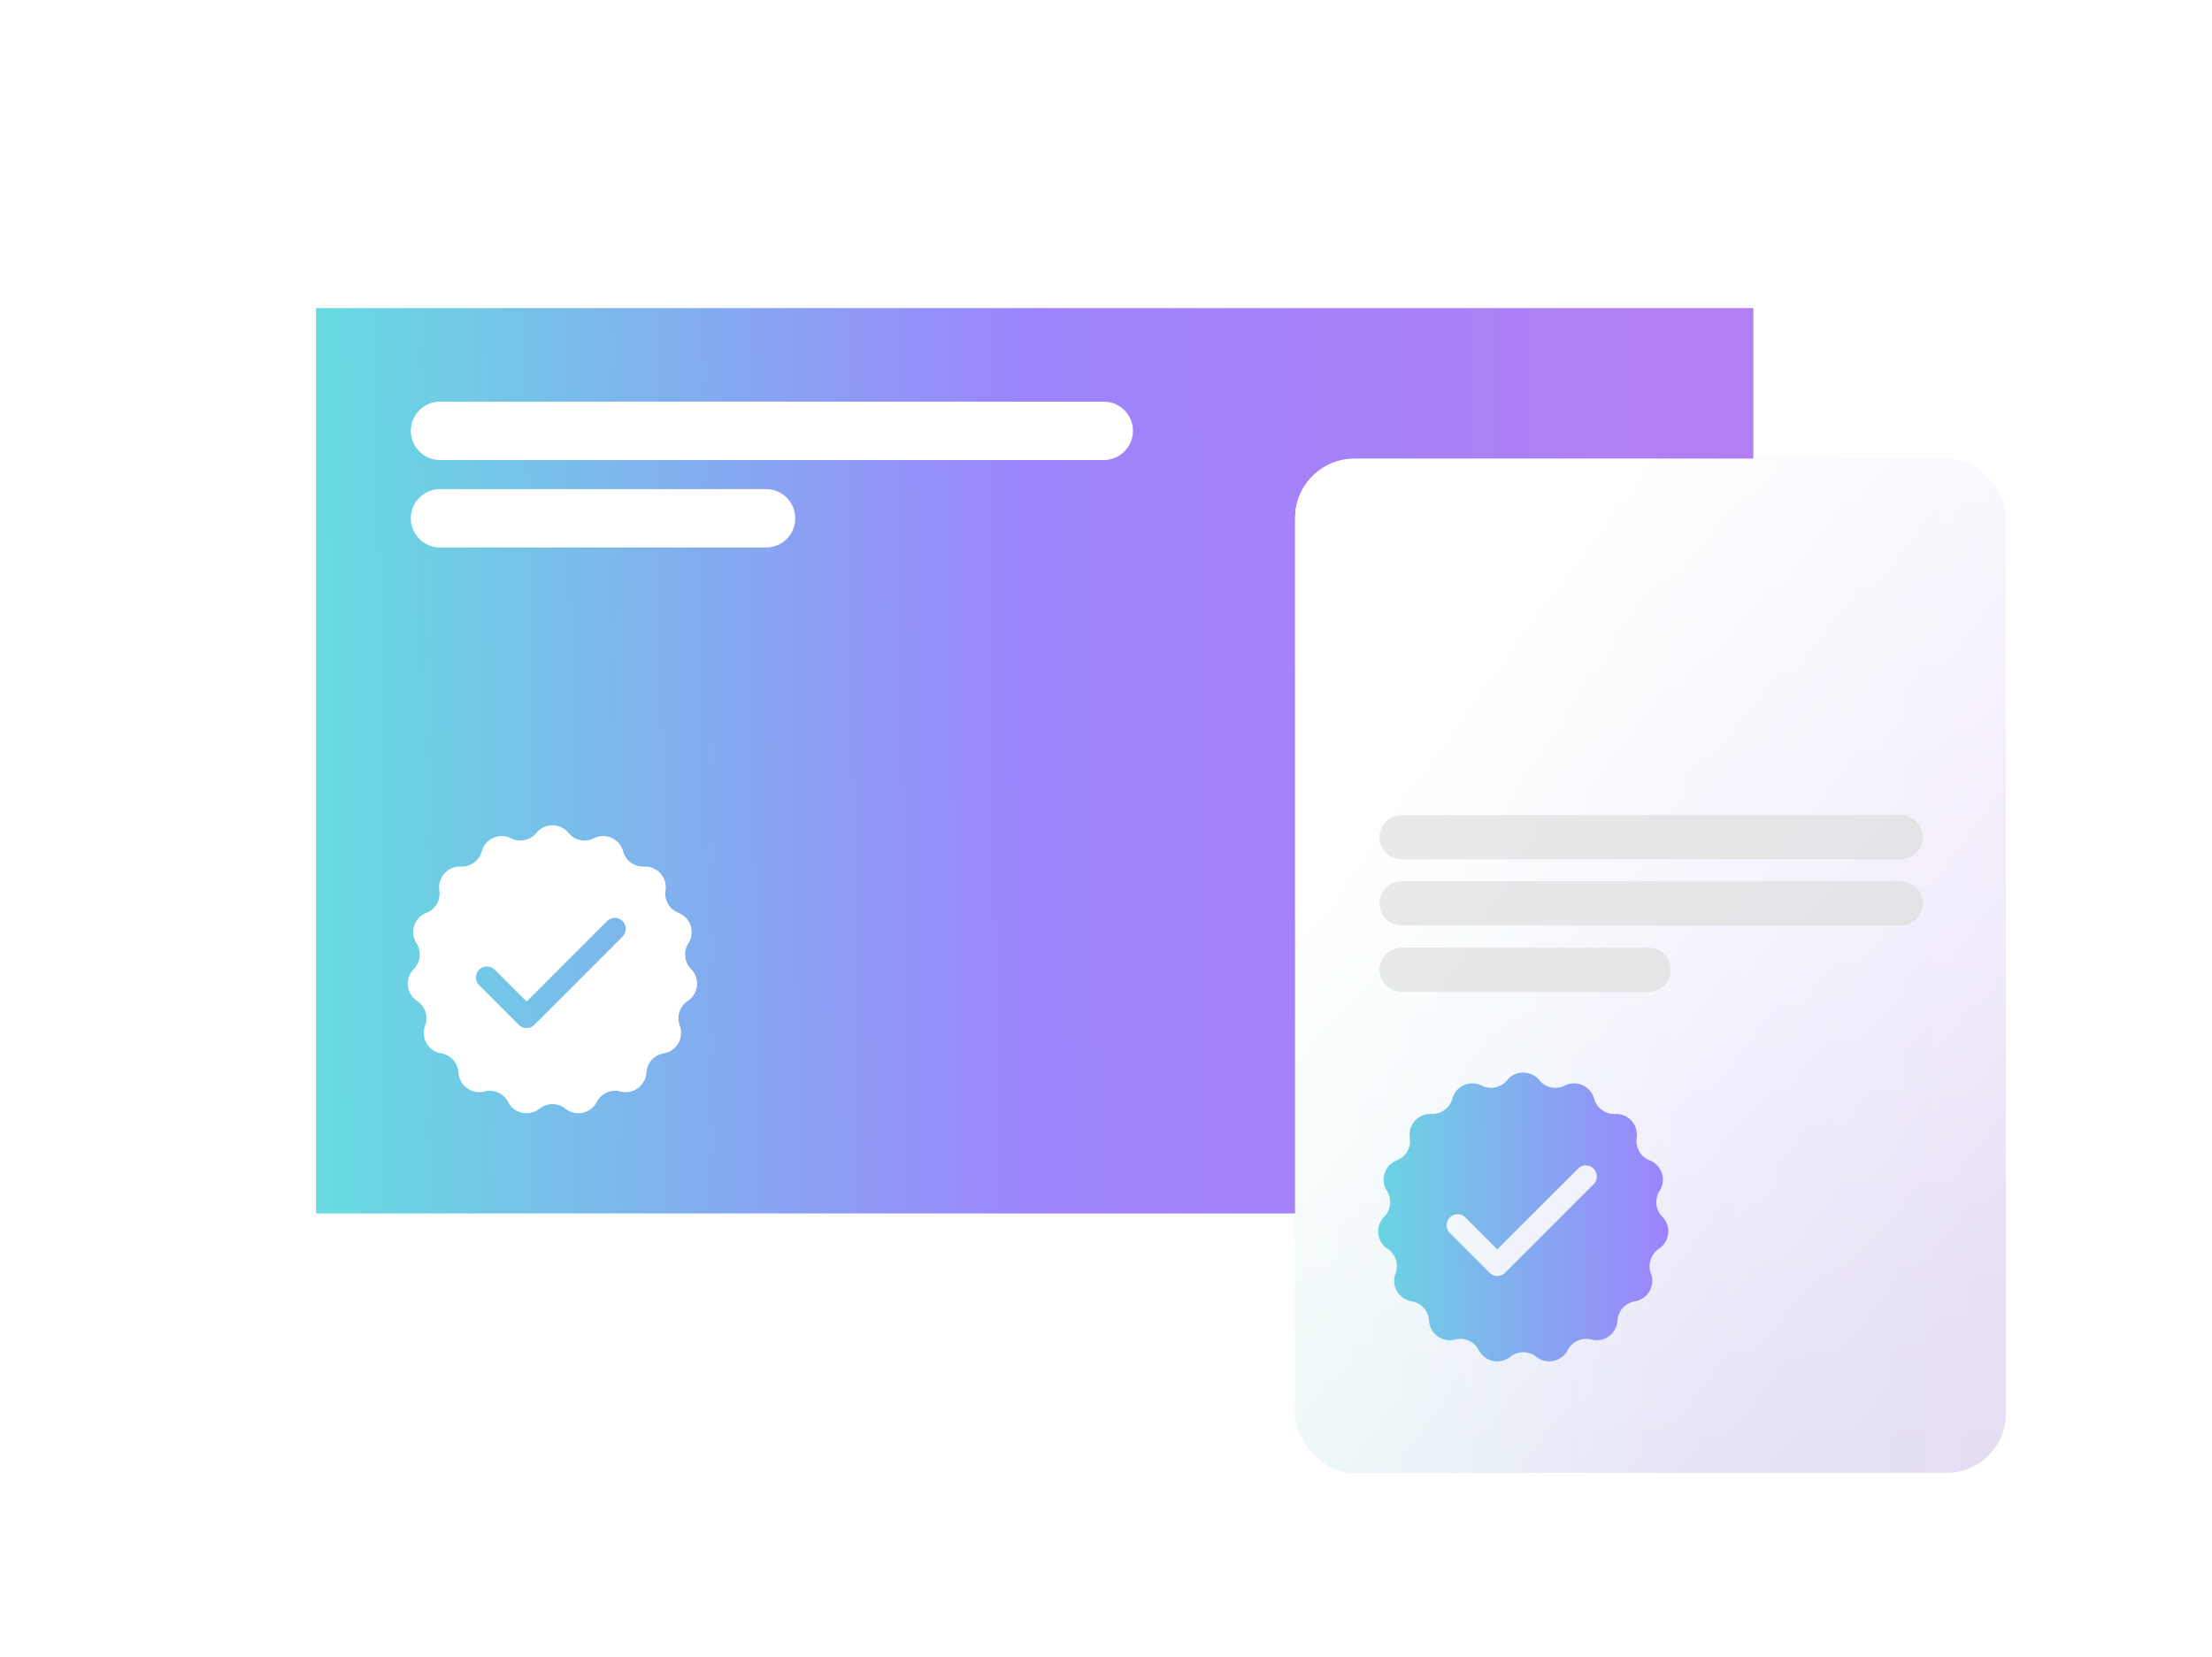 <svg width="606" height="454" fill="none" xmlns="http://www.w3.org/2000/svg"><g filter="url(#_3144966788__a)"><rect width="454" height="308" rx="22" transform="matrix(1 0 0 -1 56.474 362.5)" fill="#fff"/></g><path fill="#fff" d="M86.577 84.42h393.772v248.06H86.577z"/><path fill="url(#_3144966788__b)" fill-opacity=".6" d="M86.577 84.42h393.772v248.06H86.577z"/><path fill-rule="evenodd" clip-rule="evenodd" d="M155.742 228.217c-2.274-2.771-6.513-2.771-8.787 0a5.683 5.683 0 0 1-6.94 1.475c-3.204-1.606-7.077.118-8.027 3.574a5.685 5.685 0 0 1-5.741 4.171c-3.58-.165-6.417 2.986-5.879 6.529a5.683 5.683 0 0 1-3.548 6.145c-3.338 1.306-4.648 5.338-2.715 8.357a5.683 5.683 0 0 1-.742 7.057c-2.518 2.551-2.075 6.767.919 8.738a5.684 5.684 0 0 1 2.192 6.749c-1.263 3.354.857 7.026 4.394 7.609a5.683 5.683 0 0 1 4.747 5.273c.211 3.578 3.641 6.07 7.109 5.165a5.682 5.682 0 0 1 6.482 2.886c1.648 3.183 5.795 4.064 8.595 1.827a5.682 5.682 0 0 1 7.095 0c2.8 2.237 6.947 1.356 8.595-1.827a5.682 5.682 0 0 1 6.482-2.886c3.468.905 6.898-1.587 7.109-5.165a5.683 5.683 0 0 1 4.748-5.273c3.536-.583 5.656-4.255 4.393-7.609a5.683 5.683 0 0 1 2.193-6.749c2.993-1.971 3.436-6.187.918-8.738a5.684 5.684 0 0 1-.741-7.057c1.932-3.019.622-7.051-2.716-8.357a5.683 5.683 0 0 1-3.548-6.145c.538-3.543-2.299-6.694-5.879-6.529a5.683 5.683 0 0 1-5.74-4.171c-.95-3.456-4.823-5.18-8.027-3.574a5.684 5.684 0 0 1-6.941-1.475Zm14.813 24.169a3.009 3.009 0 0 1 0 4.255l-24.161 24.161a3.009 3.009 0 0 1-4.255 0l-10.831-10.831a3.009 3.009 0 1 1 4.255-4.255l8.704 8.704 22.033-22.034a3.009 3.009 0 0 1 4.255 0Z" fill="#fff"/><g filter="url(#_3144966788__c)"><rect x="354.819" y="121.636" width="194.708" height="277.864" rx="16.226" fill="url(#_3144966788__d)"/><rect x="354.819" y="121.636" width="194.708" height="277.864" rx="16.226" fill="url(#_3144966788__e)" fill-opacity=".1"/><rect x="354.819" y="121.636" width="194.708" height="277.864" rx="16.226" fill="url(#_3144966788__f)"/></g><path d="M377.938 229.369a6.047 6.047 0 0 1 6.047-6.048h136.753a6.048 6.048 0 1 1 0 12.096H383.985a6.047 6.047 0 0 1-6.047-6.048Zm0 18.143a6.047 6.047 0 0 1 6.047-6.048h136.753a6.048 6.048 0 1 1 0 12.096H383.985a6.047 6.047 0 0 1-6.047-6.048Zm6.047 12.149a6.047 6.047 0 0 0-6.047 6.048 6.047 6.047 0 0 0 6.047 6.048h67.674a6.048 6.048 0 1 0 0-12.096h-67.674Z" fill="#DADADA" fill-opacity=".6"/><path fill-rule="evenodd" clip-rule="evenodd" d="M421.716 295.971c-2.281-2.78-6.534-2.78-8.814 0a5.702 5.702 0 0 1-6.963 1.48c-3.214-1.612-7.099.118-8.052 3.585a5.703 5.703 0 0 1-5.759 4.184c-3.592-.165-6.438 2.996-5.898 6.55a5.701 5.701 0 0 1-3.559 6.165c-3.349 1.31-4.663 5.355-2.724 8.383a5.7 5.7 0 0 1-.744 7.079c-2.526 2.559-2.081 6.788.921 8.766a5.701 5.701 0 0 1 2.2 6.77c-1.267 3.365.86 7.048 4.407 7.634a5.7 5.7 0 0 1 4.763 5.289c.212 3.59 3.652 6.089 7.131 5.181a5.702 5.702 0 0 1 6.503 2.896c1.653 3.193 5.813 4.077 8.622 1.832a5.701 5.701 0 0 1 7.118 0c2.809 2.245 6.969 1.361 8.622-1.832a5.7 5.7 0 0 1 6.502-2.896c3.479.908 6.92-1.591 7.132-5.181a5.7 5.7 0 0 1 4.762-5.289c3.548-.586 5.675-4.269 4.408-7.634a5.701 5.701 0 0 1 2.199-6.77c3.003-1.978 3.448-6.207.922-8.766a5.7 5.7 0 0 1-.744-7.079c1.938-3.028.624-7.073-2.724-8.383a5.701 5.701 0 0 1-3.559-6.165c.539-3.554-2.307-6.715-5.898-6.55a5.701 5.701 0 0 1-5.759-4.184c-.953-3.467-4.838-5.197-8.052-3.585a5.702 5.702 0 0 1-6.963-1.48Zm14.86 24.247a3.018 3.018 0 0 1 0 4.269l-24.238 24.238a3.019 3.019 0 0 1-4.268 0l-10.865-10.866a3.017 3.017 0 1 1 4.268-4.268l8.731 8.731 22.104-22.104a3.019 3.019 0 0 1 4.268 0Z" fill="#fff"/><path fill-rule="evenodd" clip-rule="evenodd" d="M421.716 295.971c-2.281-2.78-6.534-2.78-8.814 0a5.702 5.702 0 0 1-6.963 1.48c-3.214-1.612-7.099.118-8.052 3.585a5.703 5.703 0 0 1-5.759 4.184c-3.592-.165-6.438 2.996-5.898 6.55a5.701 5.701 0 0 1-3.559 6.165c-3.349 1.31-4.663 5.355-2.724 8.383a5.7 5.7 0 0 1-.744 7.079c-2.526 2.559-2.081 6.788.921 8.766a5.701 5.701 0 0 1 2.2 6.77c-1.267 3.365.86 7.048 4.407 7.634a5.7 5.7 0 0 1 4.763 5.289c.212 3.59 3.652 6.089 7.131 5.181a5.702 5.702 0 0 1 6.503 2.896c1.653 3.193 5.813 4.077 8.622 1.832a5.701 5.701 0 0 1 7.118 0c2.809 2.245 6.969 1.361 8.622-1.832a5.7 5.7 0 0 1 6.502-2.896c3.479.908 6.92-1.591 7.132-5.181a5.7 5.7 0 0 1 4.762-5.289c3.548-.586 5.675-4.269 4.408-7.634a5.701 5.701 0 0 1 2.199-6.77c3.003-1.978 3.448-6.207.922-8.766a5.7 5.7 0 0 1-.744-7.079c1.938-3.028.624-7.073-2.724-8.383a5.701 5.701 0 0 1-3.559-6.165c.539-3.554-2.307-6.715-5.898-6.55a5.701 5.701 0 0 1-5.759-4.184c-.953-3.467-4.838-5.197-8.052-3.585a5.702 5.702 0 0 1-6.963-1.48Zm14.86 24.247a3.018 3.018 0 0 1 0 4.269l-24.238 24.238a3.019 3.019 0 0 1-4.268 0l-10.865-10.866a3.017 3.017 0 1 1 4.268-4.268l8.731 8.731 22.104-22.104a3.019 3.019 0 0 1 4.268 0Z" fill="url(#_3144966788__g)" fill-opacity=".6"/><path d="M120.554 118.048h181.829m-181.829 23.963h89.314" stroke="#fff" stroke-width="16" stroke-linecap="round"/><defs><linearGradient id="_3144966788__b" x1="89.292" y1="356.978" x2="459.216" y2="353.571" gradientUnits="userSpaceOnUse"><stop stop-color="#00C4CC"/><stop offset=".525" stop-color="#5A32FA"/><stop offset="1" stop-color="#7D2AE8"/></linearGradient><linearGradient id="_3144966788__d" x1="452.173" y1="121.636" x2="452.173" y2="399.5" gradientUnits="userSpaceOnUse"><stop stop-color="#fff"/><stop offset="1" stop-color="#F2F3F5"/></linearGradient><linearGradient id="_3144966788__e" x1="358.875" y1="322.429" x2="555.611" y2="326.485" gradientUnits="userSpaceOnUse"><stop offset=".029" stop-color="#00C4CC"/><stop offset=".519" stop-color="#5A32FA"/><stop offset="1" stop-color="#7D2AE8"/></linearGradient><linearGradient id="_3144966788__f" x1="273.691" y1="38.48" x2="800.845" y2="445.189" gradientUnits="userSpaceOnUse"><stop offset=".281" stop-color="#fff"/><stop offset=".606" stop-color="#fff" stop-opacity="0"/></linearGradient><linearGradient id="_3144966788__g" x1="370.473" y1="380.5" x2="532.473" y2="381.019" gradientUnits="userSpaceOnUse"><stop stop-color="#00C4CC"/><stop offset=".525" stop-color="#5A32FA"/><stop offset="1" stop-color="#7D2AE8"/></linearGradient><filter id="_3144966788__a" x="48.134" y="51.72" width="470.68" height="324.68" filterUnits="userSpaceOnUse" color-interpolation-filters="sRGB"><feFlood flood-opacity="0" result="BackgroundImageFix"/><feColorMatrix in="SourceAlpha" values="0 0 0 0 0 0 0 0 0 0 0 0 0 0 0 0 0 0 127 0" result="hardAlpha"/><feMorphology radius="2.78" in="SourceAlpha" result="effect1_dropShadow_5548_64368"/><feOffset dy="5.56"/><feGaussianBlur stdDeviation="5.56"/><feColorMatrix values="0 0 0 0 0.251 0 0 0 0 0.341 0 0 0 0 0.427 0 0 0 0.3 0"/><feBlend in2="BackgroundImageFix" result="effect1_dropShadow_5548_64368"/><feColorMatrix in="SourceAlpha" values="0 0 0 0 0 0 0 0 0 0 0 0 0 0 0 0 0 0 127 0" result="hardAlpha"/><feMorphology radius="2.78" operator="dilate" in="SourceAlpha" result="effect2_dropShadow_5548_64368"/><feOffset/><feColorMatrix values="0 0 0 0 0.251 0 0 0 0 0.341 0 0 0 0 0.427 0 0 0 0.04 0"/><feBlend in2="effect1_dropShadow_5548_64368" result="effect2_dropShadow_5548_64368"/><feBlend in="SourceGraphic" in2="effect2_dropShadow_5548_64368" result="shape"/></filter><filter id="_3144966788__c" x="348.734" y="119.608" width="206.877" height="290.033" filterUnits="userSpaceOnUse" color-interpolation-filters="sRGB"><feFlood flood-opacity="0" result="BackgroundImageFix"/><feColorMatrix in="SourceAlpha" values="0 0 0 0 0 0 0 0 0 0 0 0 0 0 0 0 0 0 127 0" result="hardAlpha"/><feMorphology radius="2.028" in="SourceAlpha" result="effect1_dropShadow_5548_64368"/><feOffset dy="4.056"/><feGaussianBlur stdDeviation="4.056"/><feColorMatrix values="0 0 0 0 0.251 0 0 0 0 0.341 0 0 0 0 0.427 0 0 0 0.3 0"/><feBlend in2="BackgroundImageFix" result="effect1_dropShadow_5548_64368"/><feColorMatrix in="SourceAlpha" values="0 0 0 0 0 0 0 0 0 0 0 0 0 0 0 0 0 0 127 0" result="hardAlpha"/><feMorphology radius="2.028" operator="dilate" in="SourceAlpha" result="effect2_dropShadow_5548_64368"/><feOffset/><feColorMatrix values="0 0 0 0 0.251 0 0 0 0 0.341 0 0 0 0 0.427 0 0 0 0.04 0"/><feBlend in2="effect1_dropShadow_5548_64368" result="effect2_dropShadow_5548_64368"/><feBlend in="SourceGraphic" in2="effect2_dropShadow_5548_64368" result="shape"/></filter></defs></svg>
